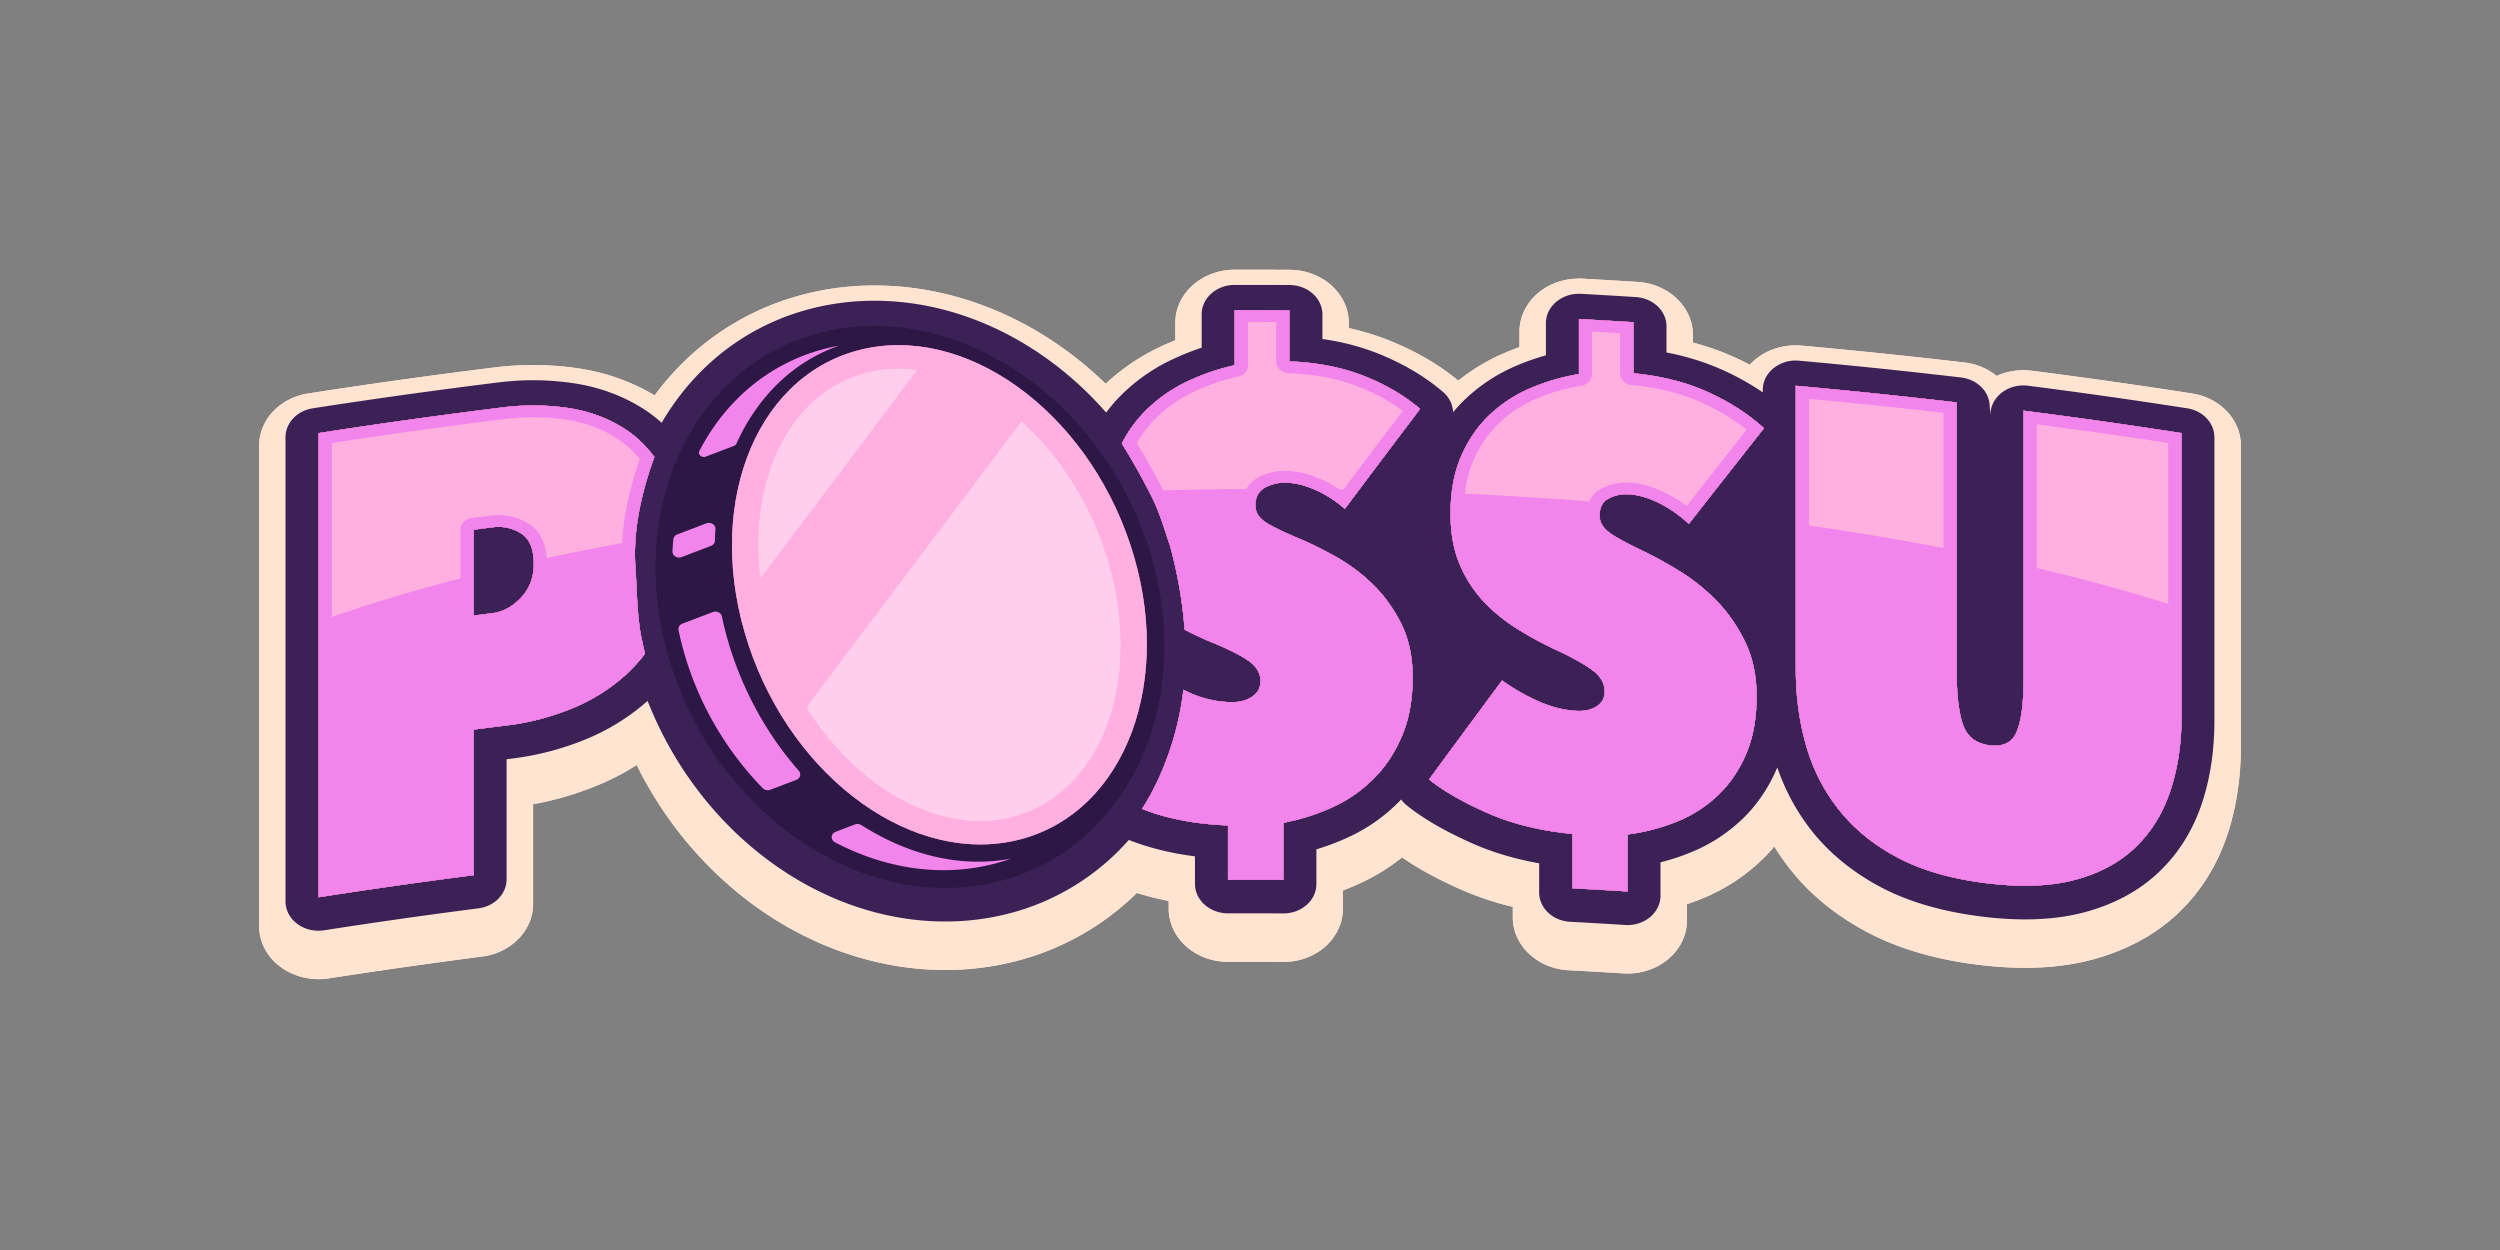 <svg xmlns="http://www.w3.org/2000/svg" width="200" height="100"><rect width="100%" height="100%" fill="#808080" stroke="none"/><defs><clipPath id="a"><path d="M20.73 21.574h158.54v56.758H20.73Zm0 0"/></clipPath><clipPath id="b"><path d="M20.73 21.574h158.54v56.758H20.73Zm0 0"/></clipPath></defs><g clip-path="url(#a)"><path style="stroke:none;fill-rule:nonzero;fill:#ffe4d2;fill-opacity:1" d="M175.336 31.473a490.613 490.613 0 0 0-12.781-1.813 5.62 5.62 0 0 0-.68-.043c-.75 0-1.48.156-2.14.457A4.98 4.98 0 0 0 157.151 29a499.115 499.115 0 0 0-13.011-1.348 4.945 4.945 0 0 0-.48-.023c-1.184 0-2.313.387-3.188 1.09a4.96 4.96 0 0 0-.489.457c-.379-.196-.77-.383-1.164-.567a21.182 21.182 0 0 0-3.39-1.203v-.633c0-2.21-1.938-4.062-4.414-4.218-1.473-.094-2.942-.18-4.414-.262-.098-.004-.196-.004-.293-.004-1.211 0-2.371.406-3.254 1.148-.95.797-1.496 1.922-1.496 3.086v1.247c-.36.128-.723.27-1.075.418a15.765 15.765 0 0 0-3.82 2.265c-1.566-1.3-3.441-2.383-5.578-3.234-1-.399-2.063-.723-3.184-.969v-.43c0-2.316-2.113-4.218-4.715-4.234-1.07-.004-2.136-.008-3.207-.008h-1.21c-2.614.004-4.743 1.906-4.743 4.235v1.41c-.433.175-.87.363-1.293.566a16.76 16.76 0 0 0-4.28 2.914c-5.177-5.023-11.798-7.863-18.497-7.863-1.965 0-3.906.25-5.781.746-4.766 1.254-8.883 4.078-11.805 8.047-1.91-1.145-4.047-1.887-6.367-2.2a24.71 24.71 0 0 0-6.363-.047 496.07 496.07 0 0 0-14.973 2.09c-2.281.356-3.934 2.11-3.934 4.172v38.454c0 1.253.618 2.437 1.696 3.238.851.64 1.941.992 3.058.992.27 0 .547-.02.817-.062a490.707 490.707 0 0 1 12.273-1.747c2.32-.296 4.07-2.097 4.07-4.187V64.34a25.667 25.667 0 0 0 4.942-1.426 19.693 19.693 0 0 0 3.344-1.715c4.91 9.91 14.539 16.399 24.707 16.399 1.96 0 3.906-.25 5.777-.746a21.243 21.243 0 0 0 9.531-5.418c.817.254 1.664.468 2.547.64v.637c0 1.117.512 2.21 1.399 3 .898.797 2.085 1.234 3.37 1.234H100c.887 0 1.77 0 2.676.008 1.265 0 2.457-.437 3.351-1.23.891-.79 1.403-1.883 1.403-3.004v-1.48c.488-.188.965-.387 1.437-.606a16.11 16.11 0 0 0 3.297-2.04c1.324.915 2.898 1.77 4.781 2.598a24.724 24.724 0 0 0 4.078 1.36v.844c0 2.238 1.965 4.093 4.473 4.226 1.461.074 2.918.16 4.371.25.113.008.227.012.332.012 1.207 0 2.36-.406 3.242-1.14.961-.798 1.516-1.923 1.516-3.095v-1.312c.41-.14.816-.29 1.211-.45a15.093 15.093 0 0 0 4.77-3.09c.355-.339.69-.698 1.007-1.077.426.703.907 1.367 1.422 2.008 1.617 1.988 3.7 3.652 6.196 4.941 2.433 1.258 5.375 2.11 8.73 2.516 1.297.16 2.55.242 3.723.242 1.918 0 3.71-.219 5.32-.645 2.77-.738 5.11-2.004 6.95-3.761 1.76-1.684 3.07-3.762 3.882-6.176.734-2.18 1.105-4.606 1.105-7.211V35.645c0-2.06-1.652-3.817-3.933-4.172Zm0 0"/></g><path style="stroke:none;fill-rule:nonzero;fill:#ffe4d2;fill-opacity:1" d="M80.07 70.465c10.496-2.766 15.75-14.817 11.735-26.918-4.02-12.098-15.782-19.668-26.278-16.906-10.5 2.765-15.75 14.816-11.734 26.918C57.809 65.66 69.574 73.23 80.07 70.465Zm0 0"/><g clip-path="url(#b)"><path style="stroke:none;fill-rule:nonzero;fill:#ffe4d2;fill-opacity:1" d="M175.336 31.473a490.613 490.613 0 0 0-12.781-1.813 5.62 5.62 0 0 0-.68-.043c-.75 0-1.48.156-2.14.457A4.98 4.98 0 0 0 157.151 29a499.115 499.115 0 0 0-13.011-1.348 4.945 4.945 0 0 0-.48-.023c-1.184 0-2.313.387-3.188 1.09a4.96 4.96 0 0 0-.489.457c-.379-.196-.77-.383-1.164-.567a21.182 21.182 0 0 0-3.39-1.203v-.633c0-2.21-1.938-4.062-4.414-4.218-1.473-.094-2.942-.18-4.414-.262-.098-.004-.196-.004-.293-.004-1.211 0-2.371.406-3.254 1.148-.95.797-1.496 1.922-1.496 3.086v1.247c-.36.128-.723.27-1.075.418a15.765 15.765 0 0 0-3.82 2.265c-1.566-1.3-3.441-2.383-5.578-3.234-1-.399-2.063-.723-3.184-.969v-.43c0-2.316-2.113-4.218-4.715-4.234-1.07-.004-2.136-.008-3.207-.008h-1.21c-2.614.004-4.743 1.906-4.743 4.235v1.41c-.433.175-.87.363-1.293.566a16.76 16.76 0 0 0-4.28 2.914c-5.177-5.023-11.798-7.863-18.497-7.863-1.965 0-3.906.25-5.781.746-4.766 1.254-8.883 4.078-11.805 8.047-1.91-1.145-4.047-1.887-6.367-2.2a24.71 24.71 0 0 0-6.363-.047 496.07 496.07 0 0 0-14.973 2.09c-2.281.356-3.934 2.11-3.934 4.172v38.454c0 1.253.618 2.437 1.696 3.238.851.64 1.941.992 3.058.992.27 0 .547-.02.817-.062a490.707 490.707 0 0 1 12.273-1.747c2.32-.296 4.07-2.097 4.07-4.187V64.34a25.667 25.667 0 0 0 4.942-1.426 19.693 19.693 0 0 0 3.344-1.715c4.91 9.91 14.539 16.399 24.707 16.399 1.96 0 3.906-.25 5.777-.746a21.243 21.243 0 0 0 9.531-5.418c.817.254 1.664.468 2.547.64v.637c0 1.117.512 2.21 1.399 3 .898.797 2.085 1.234 3.37 1.234H100c.887 0 1.77 0 2.676.008 1.265 0 2.457-.437 3.351-1.23.891-.79 1.403-1.883 1.403-3.004v-1.48c.488-.188.965-.387 1.437-.606a16.11 16.11 0 0 0 3.297-2.04c1.324.915 2.898 1.77 4.781 2.598a24.724 24.724 0 0 0 4.078 1.36v.844c0 2.238 1.965 4.093 4.473 4.226 1.461.074 2.918.16 4.371.25.113.008.227.012.332.012 1.207 0 2.36-.406 3.242-1.14.961-.798 1.516-1.923 1.516-3.095v-1.312c.41-.14.816-.29 1.211-.45a15.093 15.093 0 0 0 4.77-3.09c.355-.339.69-.698 1.007-1.077.426.703.907 1.367 1.422 2.008 1.617 1.988 3.7 3.652 6.196 4.941 2.433 1.258 5.375 2.11 8.73 2.516 1.297.16 2.55.242 3.723.242 1.918 0 3.71-.219 5.32-.645 2.77-.738 5.11-2.004 6.95-3.761 1.76-1.684 3.07-3.762 3.882-6.176.734-2.18 1.105-4.606 1.105-7.211V35.645c0-2.06-1.652-3.817-3.933-4.172Zm0 0"/></g><path style="stroke:none;fill-rule:nonzero;fill:#c36dac;fill-opacity:1" d="M81.645 67.14c8.433-2.222 12.359-12.777 8.777-23.578-3.586-10.8-13.328-17.757-21.762-15.535-8.43 2.22-12.36 12.774-8.773 23.575 3.582 10.8 13.324 17.757 21.758 15.539Zm0 0"/><path style="stroke:none;fill-rule:nonzero;fill:#c36dac;fill-opacity:1" d="M119.05 65.063c-1.968-.864-3.546-1.762-4.726-2.708 1.95-2.648 3.899-5.292 5.844-7.917.867.628 1.82 1.175 2.863 1.648 1.043.469 2.074.73 3.102.785.629.035 1.156-.086 1.594-.36.433-.269.648-.667.648-1.195 0-.629-.305-1.18-.914-1.652-.61-.469-1.582-1.02-2.922-1.648a29.345 29.345 0 0 1-3.184-1.723 13.297 13.297 0 0 1-2.718-2.234 10.013 10.013 0 0 1-1.887-2.977c-.473-1.137-.707-2.473-.707-4.012 0-1.746.285-3.273.855-4.586.57-1.308 1.34-2.414 2.301-3.32a11.076 11.076 0 0 1 3.309-2.14 16.888 16.888 0 0 1 3.808-1.098v-4.403c1.454.079 2.907.165 4.364.254v4.09c2.246.211 4.238.719 5.984 1.516 1.75.797 3.23 1.758 4.45 2.875-2 2.539-4.005 5.09-6.009 7.656a9.746 9.746 0 0 0-2.3-1.629c-.864-.441-1.692-.691-2.477-.738a3.066 3.066 0 0 0-1.621.324c-.492.25-.738.711-.738 1.371 0 .528.258.977.77 1.356.507.382 1.491.91 2.948 1.601.825.403 1.747.918 2.774 1.551 1.02.633 1.984 1.41 2.887 2.336.902.926 1.656 2.02 2.27 3.277.605 1.254.91 2.703.91 4.348 0 1.746-.274 3.27-.821 4.57-.555 1.301-1.297 2.407-2.242 3.313a10.404 10.404 0 0 1-3.27 2.117 15.943 15.943 0 0 1-3.98 1.043v4.562a559.9 559.9 0 0 0-4.426-.254v-4.351c-2.52-.238-4.762-.781-6.73-1.645Zm39.891 5.597c-2.738-.336-5.066-.988-6.988-1.98-1.918-.993-3.5-2.243-4.73-3.766a14.529 14.529 0 0 1-2.707-5.184c-.57-1.94-.852-4.011-.852-6.214V30.863c4.293.387 8.586.832 12.875 1.332v21.66c0 1.782.168 3.157.5 4.122.332.964 1.047 1.511 2.14 1.648 1.098.133 1.821-.234 2.169-1.117.355-.88.53-2.215.53-3.996V32.855c4.224.54 8.435 1.141 12.645 1.793v22.657c0 2.203-.3 4.199-.906 5.992-.601 1.797-1.535 3.297-2.804 4.508-1.266 1.21-2.875 2.07-4.829 2.586-1.953.52-4.3.601-7.035.265ZM51.285 50.88c-.332-1.813-.328-3.695-.453-5.547-.172-2.57.324-5.148 1.145-7.7.113-.359.242-.714.375-1.066-.707-.957-1.54-1.746-2.508-2.343-1.352-.836-2.871-1.375-4.555-1.606a19.223 19.223 0 0 0-4.988-.035c-4.95.613-9.883 1.3-14.813 2.066v37.13a471.73 471.73 0 0 1 12.41-1.766V58.367a590.03 590.03 0 0 1 2.758-.347c1.68-.208 3.344-.641 4.989-1.297a14.636 14.636 0 0 0 4.406-2.73 12.802 12.802 0 0 0 1.55-1.696c-.109-.473-.222-.945-.312-1.426Zm-9.61-3.059c-.683.72-1.437 1.125-2.257 1.23-.508.063-1.016.13-1.523.196v-6.871c.507-.066 1.015-.129 1.523-.195.82-.102 1.578.058 2.258.488.687.426 1.027 1.242 1.027 2.437 0 1.094-.34 1.997-1.027 2.711Zm68.153-1.07a14.115 14.115 0 0 0-2.894-2.176c-1.028-.574-1.95-1.039-2.778-1.39-1.457-.61-2.445-1.082-2.953-1.434-.512-.352-.77-.79-.77-1.313 0-.664.247-1.136.739-1.414a3.202 3.202 0 0 1 1.625-.41c.785.004 1.613.203 2.48.598.868.394 1.637.89 2.305 1.5 2.008-2.68 4.016-5.344 6.023-8-1.222-1.047-2.707-1.926-4.46-2.621-1.754-.695-3.75-1.094-5.997-1.18v-4.086c-1.457-.012-2.914-.015-4.375-.012v4.407c-1.3.281-2.57.718-3.812 1.308a11.868 11.868 0 0 0-3.309 2.328 10.312 10.312 0 0 0-1.906 2.625 53.439 53.439 0 0 1 2.356 4.188c.746 1.465 1.152 3.035 1.5 3.98.625 2.317 1.011 4.543 1.164 6.72.726.374 1.464.73 2.234 1.038 1.336.551 2.313 1.047 2.922 1.485.613.441.918.972.918 1.601 0 .524-.215.938-.649 1.23-.433.301-.964.446-1.593.45-1.024 0-2.063-.2-3.106-.61-.285-.113-.547-.25-.82-.374a23.712 23.712 0 0 1-1.91 6.93 19.504 19.504 0 0 1-1.395 2.593c.051.016.086.035.137.055 1.969.754 4.215 1.171 6.734 1.265v4.352c1.48-.008 2.957-.004 4.434.004V65.82a16.872 16.872 0 0 0 3.988-1.27 11.097 11.097 0 0 0 3.278-2.304c.949-.957 1.69-2.101 2.246-3.434.554-1.332.828-2.87.828-4.62 0-1.641-.305-3.075-.914-4.297-.614-1.22-1.368-2.27-2.274-3.145Zm0 0"/><path style="stroke:none;fill-rule:nonzero;fill:#3b2156;fill-opacity:1" d="M159.176 32.531c0-1.18-.98-2.176-2.293-2.332a480.302 480.302 0 0 0-12.957-1.344 2.83 2.83 0 0 0-2.031.594c-.56.446-.872 1.078-.872 1.746v.192a21.442 21.442 0 0 0-3.16-1.766 20.115 20.115 0 0 0-4.543-1.422v-2.09c0-1.234-1.074-2.257-2.453-2.343-1.465-.094-2.93-.18-4.39-.262h-.16a2.82 2.82 0 0 0-1.813.64c-.531.442-.832 1.063-.832 1.711v2.57c-.774.22-1.54.485-2.29.802a13.775 13.775 0 0 0-4.1 2.648c-.368.344-.712.715-1.036 1.105-.02-.601-.293-1.187-.808-1.628-1.442-1.235-3.196-2.27-5.215-3.079a19.484 19.484 0 0 0-4.43-1.152v-1.965c0-1.293-1.172-2.343-2.625-2.355-1.063-.004-2.125-.008-3.188-.008h-1.21c-1.457.004-2.637 1.055-2.637 2.352v2.671c-.817.27-1.621.594-2.414.97a14.6 14.6 0 0 0-4.035 2.835c-.426.422-.82.887-1.192 1.383-4.851-5.54-11.57-8.945-18.543-8.945-1.758 0-3.504.222-5.18.664-5.183 1.363-9.257 4.683-11.835 9.101a11.19 11.19 0 0 0-1.594-1.199c-1.684-1.043-3.59-1.715-5.66-1.996-1.02-.14-2.047-.211-3.055-.211-.898 0-1.805.059-2.695.168a493.392 493.392 0 0 0-14.907 2.078c-1.261.195-2.183 1.176-2.183 2.316v37.13c0 .69.34 1.35.941 1.796.48.36 1.078.551 1.7.551.152 0 .3-.012.453-.035 4.09-.637 8.234-1.227 12.332-1.754 1.3-.164 2.261-1.156 2.261-2.324v-9.602c.16-.02.317-.039.477-.062a22.788 22.788 0 0 0 5.71-1.477 17.407 17.407 0 0 0 5.095-3.133C55.918 66.535 65.504 73.72 75.625 73.72a20.34 20.34 0 0 0 5.18-.664 19.09 19.09 0 0 0 9.5-5.864c.058.028.117.051.16.067 1.555.594 3.277 1.012 5.133 1.25v2.207c0 .62.28 1.222.777 1.664a2.832 2.832 0 0 0 1.863.687h1.758c.887 0 1.774 0 2.66.008h.012c.7 0 1.367-.246 1.863-.683.5-.442.781-1.043.781-1.672v-2.774c.891-.27 1.75-.593 2.57-.976a13.706 13.706 0 0 0 4.212-3.012c.125.176.277.34.46.484 1.364 1.09 3.106 2.09 5.321 3.067 1.586.695 3.352 1.219 5.258 1.555v2.335c0 1.243 1.09 2.274 2.484 2.344 1.469.078 2.934.164 4.403.254.062.004.12.008.18.008.667 0 1.312-.227 1.8-.633.535-.445.84-1.066.84-1.719v-2.668c.844-.214 1.66-.48 2.441-.804a12.942 12.942 0 0 0 4.102-2.653c1.172-1.125 2.105-2.496 2.777-4.078l.024-.058a16.972 16.972 0 0 0 2.89 5.242c1.442 1.773 3.309 3.258 5.543 4.418 2.196 1.133 4.875 1.898 7.957 2.277 1.203.149 2.36.223 3.434.223 1.715 0 3.3-.188 4.719-.563 2.402-.64 4.425-1.73 6.003-3.242 1.54-1.469 2.688-3.297 3.407-5.433.675-2.004 1.015-4.25 1.015-6.672V34.98c0-1.141-.922-2.122-2.183-2.317a486.13 486.13 0 0 0-12.723-1.805 3.068 3.068 0 0 0-.375-.023 2.86 2.86 0 0 0-1.73.574c-.575.45-.91 1.094-.91 1.777"/><path style="stroke:none;fill-rule:nonzero;fill:#c36dac;fill-opacity:1" d="M58.707 35.68a.392.392 0 0 0 .207-.188c1.672-3.703 4.488-6.539 8.2-7.836-.395.074-.786.153-1.177.258-4.472 1.176-7.914 4.172-9.984 8.156-.148.285.18.586.504.461l2.25-.855ZM57.191 43.25c.008-.309.024-.617.043-.926.024-.347-.375-.59-.734-.453l-2.309.879a.48.48 0 0 0-.32.39c-.035.32-.055.637-.074.965-.02.348.375.598.734.461l2.344-.894a.477.477 0 0 0 .32-.422ZM61.633 63.176l2.066-.785c.32-.121.422-.48.207-.727-2.293-2.61-4.168-5.812-5.37-9.434a26.277 26.277 0 0 1-.786-2.917c-.063-.297-.414-.47-.727-.348l-2.43.926c-.226.086-.355.3-.312.515.196.918.438 1.844.742 2.766a25.724 25.724 0 0 0 6 9.887.57.57 0 0 0 .61.117ZM68.398 65.953l-1.543.59c-.398.152-.433.644-.062.84 4.031 2.11 8.527 2.828 12.8 1.703.438-.113.864-.25 1.278-.398-4 .769-8.21-.286-11.957-2.68a.584.584 0 0 0-.516-.055Zm0 0"/><path style="stroke:none;fill-rule:nonzero;fill:#c36dac;fill-opacity:1" d="M81.645 67.14c8.433-2.222 12.359-12.777 8.777-23.578-3.586-10.8-13.328-17.757-21.762-15.535-8.43 2.22-12.36 12.774-8.773 23.575 3.582 10.8 13.324 17.757 21.758 15.539Zm0 0"/><path style="stroke:none;fill-rule:nonzero;fill:#c36dac;fill-opacity:1" d="M81.645 67.14c8.433-2.222 12.359-12.777 8.777-23.578-3.586-10.8-13.328-17.757-21.762-15.535-8.43 2.22-12.36 12.774-8.773 23.575 3.582 10.8 13.324 17.757 21.758 15.539Zm0 0"/><path style="stroke:none;fill-rule:nonzero;fill:#fff;fill-opacity:1" d="M73.367 29.598a11.73 11.73 0 0 0-1.48-.098c-.895 0-1.778.113-2.625.336-6.09 1.602-9.39 8.5-8.434 16.43l12.54-16.664ZM81.723 33.719 64.512 56.586c3.449 5.484 8.734 9.09 13.91 9.09.894 0 1.777-.114 2.621-.336 7.305-1.922 10.602-11.45 7.352-21.238-1.387-4.184-3.786-7.797-6.672-10.383Zm0 0"/><path style="stroke:none;fill-rule:nonzero;fill:#c36dac;fill-opacity:1" d="M119.05 65.063c-1.968-.864-3.546-1.762-4.726-2.708 1.95-2.648 3.899-5.292 5.844-7.917.867.628 1.82 1.175 2.863 1.648 1.043.469 2.074.73 3.102.785.629.035 1.156-.086 1.594-.36.433-.269.648-.667.648-1.195 0-.629-.305-1.18-.914-1.652-.61-.469-1.582-1.02-2.922-1.648a29.345 29.345 0 0 1-3.184-1.723 13.297 13.297 0 0 1-2.718-2.234 10.013 10.013 0 0 1-1.887-2.977c-.473-1.137-.707-2.473-.707-4.012 0-1.746.285-3.273.855-4.586.57-1.308 1.34-2.414 2.301-3.32a11.076 11.076 0 0 1 3.309-2.14 16.888 16.888 0 0 1 3.808-1.098v-4.403c1.454.079 2.907.165 4.364.254v4.09c2.246.211 4.238.719 5.984 1.516 1.75.797 3.23 1.758 4.45 2.875-2 2.539-4.005 5.09-6.009 7.656a9.746 9.746 0 0 0-2.3-1.629c-.864-.441-1.692-.691-2.477-.738a3.066 3.066 0 0 0-1.621.324c-.492.25-.738.711-.738 1.371 0 .528.258.977.77 1.356.507.382 1.491.91 2.948 1.601.825.403 1.747.918 2.774 1.551 1.02.633 1.984 1.41 2.887 2.336.902.926 1.656 2.02 2.27 3.277.605 1.254.91 2.703.91 4.348 0 1.746-.274 3.27-.821 4.57-.555 1.301-1.297 2.407-2.242 3.313a10.404 10.404 0 0 1-3.27 2.117 15.943 15.943 0 0 1-3.98 1.043v4.562a559.9 559.9 0 0 0-4.426-.254v-4.351c-2.52-.238-4.762-.781-6.73-1.645Zm39.891 5.597c-2.738-.336-5.066-.988-6.988-1.98-1.918-.993-3.5-2.243-4.73-3.766a14.529 14.529 0 0 1-2.707-5.184c-.57-1.94-.852-4.011-.852-6.214V30.863c4.293.387 8.586.832 12.875 1.332v21.66c0 1.782.168 3.157.5 4.122.332.964 1.047 1.511 2.14 1.648 1.098.133 1.821-.234 2.169-1.117.355-.88.53-2.215.53-3.996V32.855c4.224.54 8.435 1.141 12.645 1.793v22.657c0 2.203-.3 4.199-.906 5.992-.601 1.797-1.535 3.297-2.804 4.508-1.266 1.21-2.875 2.07-4.829 2.586-1.953.52-4.3.601-7.035.265ZM51.285 50.88c-.332-1.813-.328-3.695-.453-5.547-.172-2.57.324-5.148 1.145-7.7.113-.359.242-.714.375-1.066-.707-.957-1.54-1.746-2.508-2.343-1.352-.836-2.871-1.375-4.555-1.606a19.223 19.223 0 0 0-4.988-.035c-4.95.613-9.883 1.3-14.813 2.066v37.13a471.73 471.73 0 0 1 12.41-1.766V58.367a590.03 590.03 0 0 1 2.758-.347c1.68-.208 3.344-.641 4.989-1.297a14.636 14.636 0 0 0 4.406-2.73 12.802 12.802 0 0 0 1.55-1.696c-.109-.473-.222-.945-.312-1.426Zm-9.61-3.059c-.683.72-1.437 1.125-2.257 1.23-.508.063-1.016.13-1.523.196v-6.871c.507-.066 1.015-.129 1.523-.195.82-.102 1.578.058 2.258.488.687.426 1.027 1.242 1.027 2.437 0 1.094-.34 1.997-1.027 2.711Zm68.153-1.07a14.115 14.115 0 0 0-2.894-2.176c-1.028-.574-1.95-1.039-2.778-1.39-1.457-.61-2.445-1.082-2.953-1.434-.512-.352-.77-.79-.77-1.313 0-.664.247-1.136.739-1.414a3.202 3.202 0 0 1 1.625-.41c.785.004 1.613.203 2.48.598.868.394 1.637.89 2.305 1.5 2.008-2.68 4.016-5.344 6.023-8-1.222-1.047-2.707-1.926-4.46-2.621-1.754-.695-3.75-1.094-5.997-1.18v-4.086c-1.457-.012-2.914-.015-4.375-.012v4.407c-1.3.281-2.57.718-3.812 1.308a11.868 11.868 0 0 0-3.309 2.328 10.312 10.312 0 0 0-1.906 2.625 53.439 53.439 0 0 1 2.356 4.188c.746 1.465 1.152 3.035 1.5 3.98.625 2.317 1.011 4.543 1.164 6.72.726.374 1.464.73 2.234 1.038 1.336.551 2.313 1.047 2.922 1.485.613.441.918.972.918 1.601 0 .524-.215.938-.649 1.23-.433.301-.964.446-1.593.45-1.024 0-2.063-.2-3.106-.61-.285-.113-.547-.25-.82-.374a23.712 23.712 0 0 1-1.91 6.93 19.504 19.504 0 0 1-1.395 2.593c.051.016.086.035.137.055 1.969.754 4.215 1.171 6.734 1.265v4.352c1.48-.008 2.957-.004 4.434.004V65.82a16.872 16.872 0 0 0 3.988-1.27 11.097 11.097 0 0 0 3.278-2.304c.949-.957 1.69-2.101 2.246-3.434.554-1.332.828-2.87.828-4.62 0-1.641-.305-3.075-.914-4.297-.614-1.22-1.368-2.27-2.274-3.145Zm0 0"/><path style="stroke:none;fill-rule:nonzero;fill:#c36dac;fill-opacity:1" d="M119.05 65.063c-1.968-.864-3.546-1.762-4.726-2.708 1.95-2.648 3.899-5.292 5.844-7.917.867.628 1.82 1.175 2.863 1.648 1.043.469 2.074.73 3.102.785.629.035 1.156-.086 1.594-.36.433-.269.648-.667.648-1.195 0-.629-.305-1.18-.914-1.652-.61-.469-1.582-1.02-2.922-1.648a29.345 29.345 0 0 1-3.184-1.723 13.297 13.297 0 0 1-2.718-2.234 10.013 10.013 0 0 1-1.887-2.977c-.473-1.137-.707-2.473-.707-4.012 0-1.746.285-3.273.855-4.586.57-1.308 1.34-2.414 2.301-3.32a11.076 11.076 0 0 1 3.309-2.14 16.888 16.888 0 0 1 3.808-1.098v-4.403c1.454.079 2.907.165 4.364.254v4.09c2.246.211 4.238.719 5.984 1.516 1.75.797 3.23 1.758 4.45 2.875-2 2.539-4.005 5.09-6.009 7.656a9.746 9.746 0 0 0-2.3-1.629c-.864-.441-1.692-.691-2.477-.738a3.066 3.066 0 0 0-1.621.324c-.492.25-.738.711-.738 1.371 0 .528.258.977.77 1.356.507.382 1.491.91 2.948 1.601.825.403 1.747.918 2.774 1.551 1.02.633 1.984 1.41 2.887 2.336.902.926 1.656 2.02 2.27 3.277.605 1.254.91 2.703.91 4.348 0 1.746-.274 3.27-.821 4.57-.555 1.301-1.297 2.407-2.242 3.313a10.404 10.404 0 0 1-3.27 2.117 15.943 15.943 0 0 1-3.98 1.043v4.562a559.9 559.9 0 0 0-4.426-.254v-4.351c-2.52-.238-4.762-.781-6.73-1.645Zm39.891 5.597c-2.738-.336-5.066-.988-6.988-1.98-1.918-.993-3.5-2.243-4.73-3.766a14.529 14.529 0 0 1-2.707-5.184c-.57-1.94-.852-4.011-.852-6.214V30.863c4.293.387 8.586.832 12.875 1.332v21.66c0 1.782.168 3.157.5 4.122.332.964 1.047 1.511 2.14 1.648 1.098.133 1.821-.234 2.169-1.117.355-.88.53-2.215.53-3.996V32.855c4.224.54 8.435 1.141 12.645 1.793v22.657c0 2.203-.3 4.199-.906 5.992-.601 1.797-1.535 3.297-2.804 4.508-1.266 1.21-2.875 2.07-4.829 2.586-1.953.52-4.3.601-7.035.265ZM51.285 50.88c-.332-1.813-.328-3.695-.453-5.547-.172-2.57.324-5.148 1.145-7.7.113-.359.242-.714.375-1.066-.707-.957-1.54-1.746-2.508-2.343-1.352-.836-2.871-1.375-4.555-1.606a19.223 19.223 0 0 0-4.988-.035c-4.95.613-9.883 1.3-14.813 2.066v37.13a471.73 471.73 0 0 1 12.41-1.766V58.367a590.03 590.03 0 0 1 2.758-.347c1.68-.208 3.344-.641 4.989-1.297a14.636 14.636 0 0 0 4.406-2.73 12.802 12.802 0 0 0 1.55-1.696c-.109-.473-.222-.945-.312-1.426Zm-9.61-3.059c-.683.72-1.437 1.125-2.257 1.23-.508.063-1.016.13-1.523.196v-6.871c.507-.066 1.015-.129 1.523-.195.82-.102 1.578.058 2.258.488.687.426 1.027 1.242 1.027 2.437 0 1.094-.34 1.997-1.027 2.711Zm68.153-1.07a14.115 14.115 0 0 0-2.894-2.176c-1.028-.574-1.95-1.039-2.778-1.39-1.457-.61-2.445-1.082-2.953-1.434-.512-.352-.77-.79-.77-1.313 0-.664.247-1.136.739-1.414a3.202 3.202 0 0 1 1.625-.41c.785.004 1.613.203 2.48.598.868.394 1.637.89 2.305 1.5 2.008-2.68 4.016-5.344 6.023-8-1.222-1.047-2.707-1.926-4.46-2.621-1.754-.695-3.75-1.094-5.997-1.18v-4.086c-1.457-.012-2.914-.015-4.375-.012v4.407c-1.3.281-2.57.718-3.812 1.308a11.868 11.868 0 0 0-3.309 2.328 10.312 10.312 0 0 0-1.906 2.625 53.439 53.439 0 0 1 2.356 4.188c.746 1.465 1.152 3.035 1.5 3.98.625 2.317 1.011 4.543 1.164 6.72.726.374 1.464.73 2.234 1.038 1.336.551 2.313 1.047 2.922 1.485.613.441.918.972.918 1.601 0 .524-.215.938-.649 1.23-.433.301-.964.446-1.593.45-1.024 0-2.063-.2-3.106-.61-.285-.113-.547-.25-.82-.374a23.712 23.712 0 0 1-1.91 6.93 19.504 19.504 0 0 1-1.395 2.593c.051.016.086.035.137.055 1.969.754 4.215 1.171 6.734 1.265v4.352c1.48-.008 2.957-.004 4.434.004V65.82a16.872 16.872 0 0 0 3.988-1.27 11.097 11.097 0 0 0 3.278-2.304c.949-.957 1.69-2.101 2.246-3.434.554-1.332.828-2.87.828-4.62 0-1.641-.305-3.075-.914-4.297-.614-1.22-1.368-2.27-2.274-3.145Zm0 0"/><path style="stroke:none;fill-rule:nonzero;fill:#c36dac;fill-opacity:1" d="M119.05 65.063c-1.968-.864-3.546-1.762-4.726-2.708 1.95-2.648 3.899-5.292 5.844-7.917.867.628 1.82 1.175 2.863 1.648 1.043.469 2.074.73 3.102.785.629.035 1.156-.086 1.594-.36.433-.269.648-.667.648-1.195 0-.629-.305-1.18-.914-1.652-.61-.469-1.582-1.02-2.922-1.648a29.345 29.345 0 0 1-3.184-1.723 13.297 13.297 0 0 1-2.718-2.234 10.013 10.013 0 0 1-1.887-2.977c-.473-1.137-.707-2.473-.707-4.012 0-1.746.285-3.273.855-4.586.57-1.308 1.34-2.414 2.301-3.32a11.076 11.076 0 0 1 3.309-2.14 16.888 16.888 0 0 1 3.808-1.098v-4.403c1.454.079 2.907.165 4.364.254v4.09c2.246.211 4.238.719 5.984 1.516 1.75.797 3.23 1.758 4.45 2.875-2 2.539-4.005 5.09-6.009 7.656a9.746 9.746 0 0 0-2.3-1.629c-.864-.441-1.692-.691-2.477-.738a3.066 3.066 0 0 0-1.621.324c-.492.25-.738.711-.738 1.371 0 .528.258.977.77 1.356.507.382 1.491.91 2.948 1.601.825.403 1.747.918 2.774 1.551 1.02.633 1.984 1.41 2.887 2.336.902.926 1.656 2.02 2.27 3.277.605 1.254.91 2.703.91 4.348 0 1.746-.274 3.27-.821 4.57-.555 1.301-1.297 2.407-2.242 3.313a10.404 10.404 0 0 1-3.27 2.117 15.943 15.943 0 0 1-3.98 1.043v4.562a559.9 559.9 0 0 0-4.426-.254v-4.351c-2.52-.238-4.762-.781-6.73-1.645Zm39.891 5.597c-2.738-.336-5.066-.988-6.988-1.98-1.918-.993-3.5-2.243-4.73-3.766a14.529 14.529 0 0 1-2.707-5.184c-.57-1.94-.852-4.011-.852-6.214V30.863c4.293.387 8.586.832 12.875 1.332v21.66c0 1.782.168 3.157.5 4.122.332.964 1.047 1.511 2.14 1.648 1.098.133 1.821-.234 2.169-1.117.355-.88.53-2.215.53-3.996V32.855c4.224.54 8.435 1.141 12.645 1.793v22.657c0 2.203-.3 4.199-.906 5.992-.601 1.797-1.535 3.297-2.804 4.508-1.266 1.21-2.875 2.07-4.829 2.586-1.953.52-4.3.601-7.035.265ZM51.285 50.88c-.332-1.813-.328-3.695-.453-5.547-.172-2.57.324-5.148 1.145-7.7.113-.359.242-.714.375-1.066-.707-.957-1.54-1.746-2.508-2.343-1.352-.836-2.871-1.375-4.555-1.606a19.223 19.223 0 0 0-4.988-.035c-4.95.613-9.883 1.3-14.813 2.066v37.13a471.73 471.73 0 0 1 12.41-1.766V58.367a590.03 590.03 0 0 1 2.758-.347c1.68-.208 3.344-.641 4.989-1.297a14.636 14.636 0 0 0 4.406-2.73 12.802 12.802 0 0 0 1.55-1.696c-.109-.473-.222-.945-.312-1.426Zm-9.61-3.059c-.683.72-1.437 1.125-2.257 1.23-.508.063-1.016.13-1.523.196v-6.871c.507-.066 1.015-.129 1.523-.195.82-.102 1.578.058 2.258.488.687.426 1.027 1.242 1.027 2.437 0 1.094-.34 1.997-1.027 2.711Zm68.153-1.07a14.115 14.115 0 0 0-2.894-2.176c-1.028-.574-1.95-1.039-2.778-1.39-1.457-.61-2.445-1.082-2.953-1.434-.512-.352-.77-.79-.77-1.313 0-.664.247-1.136.739-1.414a3.202 3.202 0 0 1 1.625-.41c.785.004 1.613.203 2.48.598.868.394 1.637.89 2.305 1.5 2.008-2.68 4.016-5.344 6.023-8-1.222-1.047-2.707-1.926-4.46-2.621-1.754-.695-3.75-1.094-5.997-1.18v-4.086c-1.457-.012-2.914-.015-4.375-.012v4.407c-1.3.281-2.57.718-3.812 1.308a11.868 11.868 0 0 0-3.309 2.328 10.312 10.312 0 0 0-1.906 2.625 53.439 53.439 0 0 1 2.356 4.188c.746 1.465 1.152 3.035 1.5 3.98.625 2.317 1.011 4.543 1.164 6.72.726.374 1.464.73 2.234 1.038 1.336.551 2.313 1.047 2.922 1.485.613.441.918.972.918 1.601 0 .524-.215.938-.649 1.23-.433.301-.964.446-1.593.45-1.024 0-2.063-.2-3.106-.61-.285-.113-.547-.25-.82-.374a23.712 23.712 0 0 1-1.91 6.93 19.504 19.504 0 0 1-1.395 2.593c.051.016.086.035.137.055 1.969.754 4.215 1.171 6.734 1.265v4.352c1.48-.008 2.957-.004 4.434.004V65.82a16.872 16.872 0 0 0 3.988-1.27 11.097 11.097 0 0 0 3.278-2.304c.949-.957 1.69-2.101 2.246-3.434.554-1.332.828-2.87.828-4.62 0-1.641-.305-3.075-.914-4.297-.614-1.22-1.368-2.27-2.274-3.145Zm0 0"/><path style="stroke:none;fill-rule:nonzero;fill:#c36dac;fill-opacity:1" d="M119.05 65.063c-1.968-.864-3.546-1.762-4.726-2.708 1.95-2.648 3.899-5.292 5.844-7.917.867.628 1.82 1.175 2.863 1.648 1.043.469 2.074.73 3.102.785.629.035 1.156-.086 1.594-.36.433-.269.648-.667.648-1.195 0-.629-.305-1.18-.914-1.652-.61-.469-1.582-1.02-2.922-1.648a29.345 29.345 0 0 1-3.184-1.723 13.297 13.297 0 0 1-2.718-2.234 10.013 10.013 0 0 1-1.887-2.977c-.473-1.137-.707-2.473-.707-4.012 0-1.746.285-3.273.855-4.586.57-1.308 1.34-2.414 2.301-3.32a11.076 11.076 0 0 1 3.309-2.14 16.888 16.888 0 0 1 3.808-1.098v-4.403c1.454.079 2.907.165 4.364.254v4.09c2.246.211 4.238.719 5.984 1.516 1.75.797 3.23 1.758 4.45 2.875-2 2.539-4.005 5.09-6.009 7.656a9.746 9.746 0 0 0-2.3-1.629c-.864-.441-1.692-.691-2.477-.738a3.066 3.066 0 0 0-1.621.324c-.492.25-.738.711-.738 1.371 0 .528.258.977.77 1.356.507.382 1.491.91 2.948 1.601.825.403 1.747.918 2.774 1.551 1.02.633 1.984 1.41 2.887 2.336.902.926 1.656 2.02 2.27 3.277.605 1.254.91 2.703.91 4.348 0 1.746-.274 3.27-.821 4.57-.555 1.301-1.297 2.407-2.242 3.313a10.404 10.404 0 0 1-3.27 2.117 15.943 15.943 0 0 1-3.98 1.043v4.562a559.9 559.9 0 0 0-4.426-.254v-4.351c-2.52-.238-4.762-.781-6.73-1.645Zm39.891 5.597c-2.738-.336-5.066-.988-6.988-1.98-1.918-.993-3.5-2.243-4.73-3.766a14.529 14.529 0 0 1-2.707-5.184c-.57-1.94-.852-4.011-.852-6.214V30.863c4.293.387 8.586.832 12.875 1.332v21.66c0 1.782.168 3.157.5 4.122.332.964 1.047 1.511 2.14 1.648 1.098.133 1.821-.234 2.169-1.117.355-.88.53-2.215.53-3.996V32.855c4.224.54 8.435 1.141 12.645 1.793v22.657c0 2.203-.3 4.199-.906 5.992-.601 1.797-1.535 3.297-2.804 4.508-1.266 1.21-2.875 2.07-4.829 2.586-1.953.52-4.3.601-7.035.265ZM51.285 50.88c-.332-1.813-.328-3.695-.453-5.547-.172-2.57.324-5.148 1.145-7.7.113-.359.242-.714.375-1.066-.707-.957-1.54-1.746-2.508-2.343-1.352-.836-2.871-1.375-4.555-1.606a19.223 19.223 0 0 0-4.988-.035c-4.95.613-9.883 1.3-14.813 2.066v37.13a471.73 471.73 0 0 1 12.41-1.766V58.367a590.03 590.03 0 0 1 2.758-.347c1.68-.208 3.344-.641 4.989-1.297a14.636 14.636 0 0 0 4.406-2.73 12.802 12.802 0 0 0 1.55-1.696c-.109-.473-.222-.945-.312-1.426Zm-9.61-3.059c-.683.72-1.437 1.125-2.257 1.23-.508.063-1.016.13-1.523.196v-6.871c.507-.066 1.015-.129 1.523-.195.82-.102 1.578.058 2.258.488.687.426 1.027 1.242 1.027 2.437 0 1.094-.34 1.997-1.027 2.711Zm68.153-1.07a14.115 14.115 0 0 0-2.894-2.176c-1.028-.574-1.95-1.039-2.778-1.39-1.457-.61-2.445-1.082-2.953-1.434-.512-.352-.77-.79-.77-1.313 0-.664.247-1.136.739-1.414a3.202 3.202 0 0 1 1.625-.41c.785.004 1.613.203 2.48.598.868.394 1.637.89 2.305 1.5 2.008-2.68 4.016-5.344 6.023-8-1.222-1.047-2.707-1.926-4.46-2.621-1.754-.695-3.75-1.094-5.997-1.18v-4.086c-1.457-.012-2.914-.015-4.375-.012v4.407c-1.3.281-2.57.718-3.812 1.308a11.868 11.868 0 0 0-3.309 2.328 10.312 10.312 0 0 0-1.906 2.625 53.439 53.439 0 0 1 2.356 4.188c.746 1.465 1.152 3.035 1.5 3.98.625 2.317 1.011 4.543 1.164 6.72.726.374 1.464.73 2.234 1.038 1.336.551 2.313 1.047 2.922 1.485.613.441.918.972.918 1.601 0 .524-.215.938-.649 1.23-.433.301-.964.446-1.593.45-1.024 0-2.063-.2-3.106-.61-.285-.113-.547-.25-.82-.374a23.712 23.712 0 0 1-1.91 6.93 19.504 19.504 0 0 1-1.395 2.593c.051.016.086.035.137.055 1.969.754 4.215 1.171 6.734 1.265v4.352c1.48-.008 2.957-.004 4.434.004V65.82a16.872 16.872 0 0 0 3.988-1.27 11.097 11.097 0 0 0 3.278-2.304c.949-.957 1.69-2.101 2.246-3.434.554-1.332.828-2.87.828-4.62 0-1.641-.305-3.075-.914-4.297-.614-1.22-1.368-2.27-2.274-3.145Zm0 0"/><path style="stroke:none;fill-rule:nonzero;fill:#2d1745;fill-opacity:1" d="M80.07 70.465c10.496-2.766 15.75-14.817 11.735-26.918-4.02-12.098-15.782-19.668-26.278-16.906-10.5 2.765-15.75 14.816-11.734 26.918C57.809 65.66 69.574 73.23 80.07 70.465Zm0 0"/><path style="stroke:none;fill-rule:nonzero;fill:#c36dac;fill-opacity:1" d="M81.645 67.14c8.433-2.222 12.359-12.777 8.777-23.578-3.586-10.8-13.328-17.757-21.762-15.535-8.43 2.22-12.36 12.774-8.773 23.575 3.582 10.8 13.324 17.757 21.758 15.539Zm0 0"/><path style="stroke:none;fill-rule:nonzero;fill:#c36dac;fill-opacity:1" d="M119.05 65.063c-1.968-.864-3.546-1.762-4.726-2.708 1.95-2.648 3.899-5.292 5.844-7.917.867.628 1.82 1.175 2.863 1.648 1.043.469 2.074.73 3.102.785.629.035 1.156-.086 1.594-.36.433-.269.648-.667.648-1.195 0-.629-.305-1.18-.914-1.652-.61-.469-1.582-1.02-2.922-1.648a29.345 29.345 0 0 1-3.184-1.723 13.297 13.297 0 0 1-2.718-2.234 10.013 10.013 0 0 1-1.887-2.977c-.473-1.137-.707-2.473-.707-4.012 0-1.746.285-3.273.855-4.586.57-1.308 1.34-2.414 2.301-3.32a11.076 11.076 0 0 1 3.309-2.14 16.888 16.888 0 0 1 3.808-1.098v-4.403c1.454.079 2.907.165 4.364.254v4.09c2.246.211 4.238.719 5.984 1.516 1.75.797 3.23 1.758 4.45 2.875-2 2.539-4.005 5.09-6.009 7.656a9.746 9.746 0 0 0-2.3-1.629c-.864-.441-1.692-.691-2.477-.738a3.066 3.066 0 0 0-1.621.324c-.492.25-.738.711-.738 1.371 0 .528.258.977.77 1.356.507.382 1.491.91 2.948 1.601.825.403 1.747.918 2.774 1.551 1.02.633 1.984 1.41 2.887 2.336.902.926 1.656 2.02 2.27 3.277.605 1.254.91 2.703.91 4.348 0 1.746-.274 3.27-.821 4.57-.555 1.301-1.297 2.407-2.242 3.313a10.404 10.404 0 0 1-3.27 2.117 15.943 15.943 0 0 1-3.98 1.043v4.562a559.9 559.9 0 0 0-4.426-.254v-4.351c-2.52-.238-4.762-.781-6.73-1.645Zm39.891 5.597c-2.738-.336-5.066-.988-6.988-1.98-1.918-.993-3.5-2.243-4.73-3.766a14.529 14.529 0 0 1-2.707-5.184c-.57-1.94-.852-4.011-.852-6.214V30.863c4.293.387 8.586.832 12.875 1.332v21.66c0 1.782.168 3.157.5 4.122.332.964 1.047 1.511 2.14 1.648 1.098.133 1.821-.234 2.169-1.117.355-.88.53-2.215.53-3.996V32.855c4.224.54 8.435 1.141 12.645 1.793v22.657c0 2.203-.3 4.199-.906 5.992-.601 1.797-1.535 3.297-2.804 4.508-1.266 1.21-2.875 2.07-4.829 2.586-1.953.52-4.3.601-7.035.265ZM51.285 50.88c-.332-1.813-.328-3.695-.453-5.547-.172-2.57.324-5.148 1.145-7.7.113-.359.242-.714.375-1.066-.707-.957-1.54-1.746-2.508-2.343-1.352-.836-2.871-1.375-4.555-1.606a19.223 19.223 0 0 0-4.988-.035c-4.95.613-9.883 1.3-14.813 2.066v37.13a471.73 471.73 0 0 1 12.41-1.766V58.367a590.03 590.03 0 0 1 2.758-.347c1.68-.208 3.344-.641 4.989-1.297a14.636 14.636 0 0 0 4.406-2.73 12.802 12.802 0 0 0 1.55-1.696c-.109-.473-.222-.945-.312-1.426Zm-9.61-3.059c-.683.72-1.437 1.125-2.257 1.23-.508.063-1.016.13-1.523.196v-6.871c.507-.066 1.015-.129 1.523-.195.82-.102 1.578.058 2.258.488.687.426 1.027 1.242 1.027 2.437 0 1.094-.34 1.997-1.027 2.711Zm68.153-1.07a14.115 14.115 0 0 0-2.894-2.176c-1.028-.574-1.95-1.039-2.778-1.39-1.457-.61-2.445-1.082-2.953-1.434-.512-.352-.77-.79-.77-1.313 0-.664.247-1.136.739-1.414a3.202 3.202 0 0 1 1.625-.41c.785.004 1.613.203 2.48.598.868.394 1.637.89 2.305 1.5 2.008-2.68 4.016-5.344 6.023-8-1.222-1.047-2.707-1.926-4.46-2.621-1.754-.695-3.75-1.094-5.997-1.18v-4.086c-1.457-.012-2.914-.015-4.375-.012v4.407c-1.3.281-2.57.718-3.812 1.308a11.868 11.868 0 0 0-3.309 2.328 10.312 10.312 0 0 0-1.906 2.625 53.439 53.439 0 0 1 2.356 4.188c.746 1.465 1.152 3.035 1.5 3.98.625 2.317 1.011 4.543 1.164 6.72.726.374 1.464.73 2.234 1.038 1.336.551 2.313 1.047 2.922 1.485.613.441.918.972.918 1.601 0 .524-.215.938-.649 1.23-.433.301-.964.446-1.593.45-1.024 0-2.063-.2-3.106-.61-.285-.113-.547-.25-.82-.374a23.712 23.712 0 0 1-1.91 6.93 19.504 19.504 0 0 1-1.395 2.593c.051.016.086.035.137.055 1.969.754 4.215 1.171 6.734 1.265v4.352c1.48-.008 2.957-.004 4.434.004V65.82a16.872 16.872 0 0 0 3.988-1.27 11.097 11.097 0 0 0 3.278-2.304c.949-.957 1.69-2.101 2.246-3.434.554-1.332.828-2.87.828-4.62 0-1.641-.305-3.075-.914-4.297-.614-1.22-1.368-2.27-2.274-3.145Zm0 0"/><path style="stroke:none;fill-rule:nonzero;fill:#f285eb;fill-opacity:1" d="M58.707 35.68a.392.392 0 0 0 .207-.188c1.672-3.703 4.488-6.539 8.2-7.836-.395.074-.786.153-1.177.258-4.472 1.176-7.914 4.172-9.984 8.156-.148.285.18.586.504.461l2.25-.855ZM57.191 43.25c.008-.309.024-.617.043-.926.024-.347-.375-.59-.734-.453l-2.309.879a.48.48 0 0 0-.32.39c-.035.32-.055.637-.074.965-.02.348.375.598.734.461l2.344-.894a.477.477 0 0 0 .32-.422ZM61.633 63.176l2.066-.785c.32-.121.422-.48.207-.727-2.293-2.61-4.168-5.812-5.37-9.434a26.277 26.277 0 0 1-.786-2.917c-.063-.297-.414-.47-.727-.348l-2.43.926c-.226.086-.355.3-.312.515.196.918.438 1.844.742 2.766a25.724 25.724 0 0 0 6 9.887.57.57 0 0 0 .61.117ZM68.398 65.953l-1.543.59c-.398.152-.433.644-.062.84 4.031 2.11 8.527 2.828 12.8 1.703.438-.113.864-.25 1.278-.398-4 .769-8.21-.286-11.957-2.68a.584.584 0 0 0-.516-.055Zm0 0"/><path style="stroke:none;fill-rule:nonzero;fill:#c36dac;fill-opacity:1" d="M81.645 67.14c8.433-2.222 12.359-12.777 8.777-23.578-3.586-10.8-13.328-17.757-21.762-15.535-8.43 2.22-12.36 12.774-8.773 23.575 3.582 10.8 13.324 17.757 21.758 15.539Zm0 0"/><path style="stroke:none;fill-rule:nonzero;fill:#ffb0e1;fill-opacity:1" d="M81.645 67.14c8.433-2.222 12.359-12.777 8.777-23.578-3.586-10.8-13.328-17.757-21.762-15.535-8.43 2.22-12.36 12.774-8.773 23.575 3.582 10.8 13.324 17.757 21.758 15.539Zm0 0"/><path style="stroke:none;fill-rule:nonzero;fill:#ffceec;fill-opacity:1" d="M73.367 29.598a11.73 11.73 0 0 0-1.48-.098c-.895 0-1.778.113-2.625.336-6.09 1.602-9.39 8.5-8.434 16.43l12.54-16.664ZM81.723 33.719 64.512 56.586c3.449 5.484 8.734 9.09 13.91 9.09.894 0 1.777-.114 2.621-.336 7.305-1.922 10.602-11.45 7.352-21.238-1.387-4.184-3.786-7.797-6.672-10.383Zm0 0"/><path style="stroke:none;fill-rule:nonzero;fill:#c36dac;fill-opacity:1" d="M119.05 65.063c-1.968-.864-3.546-1.762-4.726-2.708 1.95-2.648 3.899-5.292 5.844-7.917.867.628 1.82 1.175 2.863 1.648 1.043.469 2.074.73 3.102.785.629.035 1.156-.086 1.594-.36.433-.269.648-.667.648-1.195 0-.629-.305-1.18-.914-1.652-.61-.469-1.582-1.02-2.922-1.648a29.345 29.345 0 0 1-3.184-1.723 13.297 13.297 0 0 1-2.718-2.234 10.013 10.013 0 0 1-1.887-2.977c-.473-1.137-.707-2.473-.707-4.012 0-1.746.285-3.273.855-4.586.57-1.308 1.34-2.414 2.301-3.32a11.076 11.076 0 0 1 3.309-2.14 16.888 16.888 0 0 1 3.808-1.098v-4.403c1.454.079 2.907.165 4.364.254v4.09c2.246.211 4.238.719 5.984 1.516 1.75.797 3.23 1.758 4.45 2.875-2 2.539-4.005 5.09-6.009 7.656a9.746 9.746 0 0 0-2.3-1.629c-.864-.441-1.692-.691-2.477-.738a3.066 3.066 0 0 0-1.621.324c-.492.25-.738.711-.738 1.371 0 .528.258.977.77 1.356.507.382 1.491.91 2.948 1.601.825.403 1.747.918 2.774 1.551 1.02.633 1.984 1.41 2.887 2.336.902.926 1.656 2.02 2.27 3.277.605 1.254.91 2.703.91 4.348 0 1.746-.274 3.27-.821 4.57-.555 1.301-1.297 2.407-2.242 3.313a10.404 10.404 0 0 1-3.27 2.117 15.943 15.943 0 0 1-3.98 1.043v4.562a559.9 559.9 0 0 0-4.426-.254v-4.351c-2.52-.238-4.762-.781-6.73-1.645Zm39.891 5.597c-2.738-.336-5.066-.988-6.988-1.98-1.918-.993-3.5-2.243-4.73-3.766a14.529 14.529 0 0 1-2.707-5.184c-.57-1.94-.852-4.011-.852-6.214V30.863c4.293.387 8.586.832 12.875 1.332v21.66c0 1.782.168 3.157.5 4.122.332.964 1.047 1.511 2.14 1.648 1.098.133 1.821-.234 2.169-1.117.355-.88.53-2.215.53-3.996V32.855c4.224.54 8.435 1.141 12.645 1.793v22.657c0 2.203-.3 4.199-.906 5.992-.601 1.797-1.535 3.297-2.804 4.508-1.266 1.21-2.875 2.07-4.829 2.586-1.953.52-4.3.601-7.035.265ZM51.285 50.88c-.332-1.813-.328-3.695-.453-5.547-.172-2.57.324-5.148 1.145-7.7.113-.359.242-.714.375-1.066-.707-.957-1.54-1.746-2.508-2.343-1.352-.836-2.871-1.375-4.555-1.606a19.223 19.223 0 0 0-4.988-.035c-4.95.613-9.883 1.3-14.813 2.066v37.13a471.73 471.73 0 0 1 12.41-1.766V58.367a590.03 590.03 0 0 1 2.758-.347c1.68-.208 3.344-.641 4.989-1.297a14.636 14.636 0 0 0 4.406-2.73 12.802 12.802 0 0 0 1.55-1.696c-.109-.473-.222-.945-.312-1.426Zm-9.61-3.059c-.683.72-1.437 1.125-2.257 1.23-.508.063-1.016.13-1.523.196v-6.871c.507-.066 1.015-.129 1.523-.195.82-.102 1.578.058 2.258.488.687.426 1.027 1.242 1.027 2.437 0 1.094-.34 1.997-1.027 2.711Zm68.153-1.07a14.115 14.115 0 0 0-2.894-2.176c-1.028-.574-1.95-1.039-2.778-1.39-1.457-.61-2.445-1.082-2.953-1.434-.512-.352-.77-.79-.77-1.313 0-.664.247-1.136.739-1.414a3.202 3.202 0 0 1 1.625-.41c.785.004 1.613.203 2.48.598.868.394 1.637.89 2.305 1.5 2.008-2.68 4.016-5.344 6.023-8-1.222-1.047-2.707-1.926-4.46-2.621-1.754-.695-3.75-1.094-5.997-1.18v-4.086c-1.457-.012-2.914-.015-4.375-.012v4.407c-1.3.281-2.57.718-3.812 1.308a11.868 11.868 0 0 0-3.309 2.328 10.312 10.312 0 0 0-1.906 2.625 53.439 53.439 0 0 1 2.356 4.188c.746 1.465 1.152 3.035 1.5 3.98.625 2.317 1.011 4.543 1.164 6.72.726.374 1.464.73 2.234 1.038 1.336.551 2.313 1.047 2.922 1.485.613.441.918.972.918 1.601 0 .524-.215.938-.649 1.23-.433.301-.964.446-1.593.45-1.024 0-2.063-.2-3.106-.61-.285-.113-.547-.25-.82-.374a23.712 23.712 0 0 1-1.91 6.93 19.504 19.504 0 0 1-1.395 2.593c.051.016.086.035.137.055 1.969.754 4.215 1.171 6.734 1.265v4.352c1.48-.008 2.957-.004 4.434.004V65.82a16.872 16.872 0 0 0 3.988-1.27 11.097 11.097 0 0 0 3.278-2.304c.949-.957 1.69-2.101 2.246-3.434.554-1.332.828-2.87.828-4.62 0-1.641-.305-3.075-.914-4.297-.614-1.22-1.368-2.27-2.274-3.145Zm0 0"/><path style="stroke:none;fill-rule:nonzero;fill:#c36dac;fill-opacity:1" d="M119.05 65.063c-1.968-.864-3.546-1.762-4.726-2.708 1.95-2.648 3.899-5.292 5.844-7.917.867.628 1.82 1.175 2.863 1.648 1.043.469 2.074.73 3.102.785.629.035 1.156-.086 1.594-.36.433-.269.648-.667.648-1.195 0-.629-.305-1.18-.914-1.652-.61-.469-1.582-1.02-2.922-1.648a29.345 29.345 0 0 1-3.184-1.723 13.297 13.297 0 0 1-2.718-2.234 10.013 10.013 0 0 1-1.887-2.977c-.473-1.137-.707-2.473-.707-4.012 0-1.746.285-3.273.855-4.586.57-1.308 1.34-2.414 2.301-3.32a11.076 11.076 0 0 1 3.309-2.14 16.888 16.888 0 0 1 3.808-1.098v-4.403c1.454.079 2.907.165 4.364.254v4.09c2.246.211 4.238.719 5.984 1.516 1.75.797 3.23 1.758 4.45 2.875-2 2.539-4.005 5.09-6.009 7.656a9.746 9.746 0 0 0-2.3-1.629c-.864-.441-1.692-.691-2.477-.738a3.066 3.066 0 0 0-1.621.324c-.492.25-.738.711-.738 1.371 0 .528.258.977.77 1.356.507.382 1.491.91 2.948 1.601.825.403 1.747.918 2.774 1.551 1.02.633 1.984 1.41 2.887 2.336.902.926 1.656 2.02 2.27 3.277.605 1.254.91 2.703.91 4.348 0 1.746-.274 3.27-.821 4.57-.555 1.301-1.297 2.407-2.242 3.313a10.404 10.404 0 0 1-3.27 2.117 15.943 15.943 0 0 1-3.98 1.043v4.562a559.9 559.9 0 0 0-4.426-.254v-4.351c-2.52-.238-4.762-.781-6.73-1.645Zm39.891 5.597c-2.738-.336-5.066-.988-6.988-1.98-1.918-.993-3.5-2.243-4.73-3.766a14.529 14.529 0 0 1-2.707-5.184c-.57-1.94-.852-4.011-.852-6.214V30.863c4.293.387 8.586.832 12.875 1.332v21.66c0 1.782.168 3.157.5 4.122.332.964 1.047 1.511 2.14 1.648 1.098.133 1.821-.234 2.169-1.117.355-.88.53-2.215.53-3.996V32.855c4.224.54 8.435 1.141 12.645 1.793v22.657c0 2.203-.3 4.199-.906 5.992-.601 1.797-1.535 3.297-2.804 4.508-1.266 1.21-2.875 2.07-4.829 2.586-1.953.52-4.3.601-7.035.265ZM51.285 50.88c-.332-1.813-.328-3.695-.453-5.547-.172-2.57.324-5.148 1.145-7.7.113-.359.242-.714.375-1.066-.707-.957-1.54-1.746-2.508-2.343-1.352-.836-2.871-1.375-4.555-1.606a19.223 19.223 0 0 0-4.988-.035c-4.95.613-9.883 1.3-14.813 2.066v37.13a471.73 471.73 0 0 1 12.41-1.766V58.367a590.03 590.03 0 0 1 2.758-.347c1.68-.208 3.344-.641 4.989-1.297a14.636 14.636 0 0 0 4.406-2.73 12.802 12.802 0 0 0 1.55-1.696c-.109-.473-.222-.945-.312-1.426Zm-9.61-3.059c-.683.72-1.437 1.125-2.257 1.23-.508.063-1.016.13-1.523.196v-6.871c.507-.066 1.015-.129 1.523-.195.82-.102 1.578.058 2.258.488.687.426 1.027 1.242 1.027 2.437 0 1.094-.34 1.997-1.027 2.711Zm68.153-1.07a14.115 14.115 0 0 0-2.894-2.176c-1.028-.574-1.95-1.039-2.778-1.39-1.457-.61-2.445-1.082-2.953-1.434-.512-.352-.77-.79-.77-1.313 0-.664.247-1.136.739-1.414a3.202 3.202 0 0 1 1.625-.41c.785.004 1.613.203 2.48.598.868.394 1.637.89 2.305 1.5 2.008-2.68 4.016-5.344 6.023-8-1.222-1.047-2.707-1.926-4.46-2.621-1.754-.695-3.75-1.094-5.997-1.18v-4.086c-1.457-.012-2.914-.015-4.375-.012v4.407c-1.3.281-2.57.718-3.812 1.308a11.868 11.868 0 0 0-3.309 2.328 10.312 10.312 0 0 0-1.906 2.625 53.439 53.439 0 0 1 2.356 4.188c.746 1.465 1.152 3.035 1.5 3.98.625 2.317 1.011 4.543 1.164 6.72.726.374 1.464.73 2.234 1.038 1.336.551 2.313 1.047 2.922 1.485.613.441.918.972.918 1.601 0 .524-.215.938-.649 1.23-.433.301-.964.446-1.593.45-1.024 0-2.063-.2-3.106-.61-.285-.113-.547-.25-.82-.374a23.712 23.712 0 0 1-1.91 6.93 19.504 19.504 0 0 1-1.395 2.593c.051.016.086.035.137.055 1.969.754 4.215 1.171 6.734 1.265v4.352c1.48-.008 2.957-.004 4.434.004V65.82a16.872 16.872 0 0 0 3.988-1.27 11.097 11.097 0 0 0 3.278-2.304c.949-.957 1.69-2.101 2.246-3.434.554-1.332.828-2.87.828-4.62 0-1.641-.305-3.075-.914-4.297-.614-1.22-1.368-2.27-2.274-3.145Zm0 0"/><path style="stroke:none;fill-rule:nonzero;fill:#c36dac;fill-opacity:1" d="M119.05 65.063c-1.968-.864-3.546-1.762-4.726-2.708 1.95-2.648 3.899-5.292 5.844-7.917.867.628 1.82 1.175 2.863 1.648 1.043.469 2.074.73 3.102.785.629.035 1.156-.086 1.594-.36.433-.269.648-.667.648-1.195 0-.629-.305-1.18-.914-1.652-.61-.469-1.582-1.02-2.922-1.648a29.345 29.345 0 0 1-3.184-1.723 13.297 13.297 0 0 1-2.718-2.234 10.013 10.013 0 0 1-1.887-2.977c-.473-1.137-.707-2.473-.707-4.012 0-1.746.285-3.273.855-4.586.57-1.308 1.34-2.414 2.301-3.32a11.076 11.076 0 0 1 3.309-2.14 16.888 16.888 0 0 1 3.808-1.098v-4.403c1.454.079 2.907.165 4.364.254v4.09c2.246.211 4.238.719 5.984 1.516 1.75.797 3.23 1.758 4.45 2.875-2 2.539-4.005 5.09-6.009 7.656a9.746 9.746 0 0 0-2.3-1.629c-.864-.441-1.692-.691-2.477-.738a3.066 3.066 0 0 0-1.621.324c-.492.25-.738.711-.738 1.371 0 .528.258.977.77 1.356.507.382 1.491.91 2.948 1.601.825.403 1.747.918 2.774 1.551 1.02.633 1.984 1.41 2.887 2.336.902.926 1.656 2.02 2.27 3.277.605 1.254.91 2.703.91 4.348 0 1.746-.274 3.27-.821 4.57-.555 1.301-1.297 2.407-2.242 3.313a10.404 10.404 0 0 1-3.27 2.117 15.943 15.943 0 0 1-3.98 1.043v4.562a559.9 559.9 0 0 0-4.426-.254v-4.351c-2.52-.238-4.762-.781-6.73-1.645Zm39.891 5.597c-2.738-.336-5.066-.988-6.988-1.98-1.918-.993-3.5-2.243-4.73-3.766a14.529 14.529 0 0 1-2.707-5.184c-.57-1.94-.852-4.011-.852-6.214V30.863c4.293.387 8.586.832 12.875 1.332v21.66c0 1.782.168 3.157.5 4.122.332.964 1.047 1.511 2.14 1.648 1.098.133 1.821-.234 2.169-1.117.355-.88.53-2.215.53-3.996V32.855c4.224.54 8.435 1.141 12.645 1.793v22.657c0 2.203-.3 4.199-.906 5.992-.601 1.797-1.535 3.297-2.804 4.508-1.266 1.21-2.875 2.07-4.829 2.586-1.953.52-4.3.601-7.035.265ZM51.285 50.88c-.332-1.813-.328-3.695-.453-5.547-.172-2.57.324-5.148 1.145-7.7.113-.359.242-.714.375-1.066-.707-.957-1.54-1.746-2.508-2.343-1.352-.836-2.871-1.375-4.555-1.606a19.223 19.223 0 0 0-4.988-.035c-4.95.613-9.883 1.3-14.813 2.066v37.13a471.73 471.73 0 0 1 12.41-1.766V58.367a590.03 590.03 0 0 1 2.758-.347c1.68-.208 3.344-.641 4.989-1.297a14.636 14.636 0 0 0 4.406-2.73 12.802 12.802 0 0 0 1.55-1.696c-.109-.473-.222-.945-.312-1.426Zm-9.61-3.059c-.683.72-1.437 1.125-2.257 1.23-.508.063-1.016.13-1.523.196v-6.871c.507-.066 1.015-.129 1.523-.195.82-.102 1.578.058 2.258.488.687.426 1.027 1.242 1.027 2.437 0 1.094-.34 1.997-1.027 2.711Zm68.153-1.07a14.115 14.115 0 0 0-2.894-2.176c-1.028-.574-1.95-1.039-2.778-1.39-1.457-.61-2.445-1.082-2.953-1.434-.512-.352-.77-.79-.77-1.313 0-.664.247-1.136.739-1.414a3.202 3.202 0 0 1 1.625-.41c.785.004 1.613.203 2.48.598.868.394 1.637.89 2.305 1.5 2.008-2.68 4.016-5.344 6.023-8-1.222-1.047-2.707-1.926-4.46-2.621-1.754-.695-3.75-1.094-5.997-1.18v-4.086c-1.457-.012-2.914-.015-4.375-.012v4.407c-1.3.281-2.57.718-3.812 1.308a11.868 11.868 0 0 0-3.309 2.328 10.312 10.312 0 0 0-1.906 2.625 53.439 53.439 0 0 1 2.356 4.188c.746 1.465 1.152 3.035 1.5 3.98.625 2.317 1.011 4.543 1.164 6.72.726.374 1.464.73 2.234 1.038 1.336.551 2.313 1.047 2.922 1.485.613.441.918.972.918 1.601 0 .524-.215.938-.649 1.23-.433.301-.964.446-1.593.45-1.024 0-2.063-.2-3.106-.61-.285-.113-.547-.25-.82-.374a23.712 23.712 0 0 1-1.91 6.93 19.504 19.504 0 0 1-1.395 2.593c.051.016.086.035.137.055 1.969.754 4.215 1.171 6.734 1.265v4.352c1.48-.008 2.957-.004 4.434.004V65.82a16.872 16.872 0 0 0 3.988-1.27 11.097 11.097 0 0 0 3.278-2.304c.949-.957 1.69-2.101 2.246-3.434.554-1.332.828-2.87.828-4.62 0-1.641-.305-3.075-.914-4.297-.614-1.22-1.368-2.27-2.274-3.145Zm0 0"/><path style="stroke:none;fill-rule:nonzero;fill:#f285eb;fill-opacity:1" d="M119.05 65.063c-1.968-.864-3.546-1.762-4.726-2.708 1.95-2.648 3.899-5.292 5.844-7.917.867.628 1.82 1.175 2.863 1.648 1.043.469 2.074.73 3.102.785.629.035 1.156-.086 1.594-.36.433-.269.648-.667.648-1.195 0-.629-.305-1.18-.914-1.652-.61-.469-1.582-1.02-2.922-1.648a29.345 29.345 0 0 1-3.184-1.723 13.297 13.297 0 0 1-2.718-2.234 10.013 10.013 0 0 1-1.887-2.977c-.473-1.137-.707-2.473-.707-4.012 0-1.746.285-3.273.855-4.586.57-1.308 1.34-2.414 2.301-3.32a11.076 11.076 0 0 1 3.309-2.14 16.888 16.888 0 0 1 3.808-1.098v-4.403c1.454.079 2.907.165 4.364.254v4.09c2.246.211 4.238.719 5.984 1.516 1.75.797 3.23 1.758 4.45 2.875-2 2.539-4.005 5.09-6.009 7.656a9.746 9.746 0 0 0-2.3-1.629c-.864-.441-1.692-.691-2.477-.738a3.066 3.066 0 0 0-1.621.324c-.492.25-.738.711-.738 1.371 0 .528.258.977.77 1.356.507.382 1.491.91 2.948 1.601.825.403 1.747.918 2.774 1.551 1.02.633 1.984 1.41 2.887 2.336.902.926 1.656 2.02 2.27 3.277.605 1.254.91 2.703.91 4.348 0 1.746-.274 3.27-.821 4.57-.555 1.301-1.297 2.407-2.242 3.313a10.404 10.404 0 0 1-3.27 2.117 15.943 15.943 0 0 1-3.98 1.043v4.562a559.9 559.9 0 0 0-4.426-.254v-4.351c-2.52-.238-4.762-.781-6.73-1.645Zm39.891 5.597c-2.738-.336-5.066-.988-6.988-1.98-1.918-.993-3.5-2.243-4.73-3.766a14.529 14.529 0 0 1-2.707-5.184c-.57-1.94-.852-4.011-.852-6.214V30.863c4.293.387 8.586.832 12.875 1.332v21.66c0 1.782.168 3.157.5 4.122.332.964 1.047 1.511 2.14 1.648 1.098.133 1.821-.234 2.169-1.117.355-.88.53-2.215.53-3.996V32.855c4.224.54 8.435 1.141 12.645 1.793v22.657c0 2.203-.3 4.199-.906 5.992-.601 1.797-1.535 3.297-2.804 4.508-1.266 1.21-2.875 2.07-4.829 2.586-1.953.52-4.3.601-7.035.265ZM51.285 50.88c-.332-1.813-.328-3.695-.453-5.547-.172-2.57.324-5.148 1.145-7.7.113-.359.242-.714.375-1.066-.707-.957-1.54-1.746-2.508-2.343-1.352-.836-2.871-1.375-4.555-1.606a19.223 19.223 0 0 0-4.988-.035c-4.95.613-9.883 1.3-14.813 2.066v37.13a471.73 471.73 0 0 1 12.41-1.766V58.367a590.03 590.03 0 0 1 2.758-.347c1.68-.208 3.344-.641 4.989-1.297a14.636 14.636 0 0 0 4.406-2.73 12.802 12.802 0 0 0 1.55-1.696c-.109-.473-.222-.945-.312-1.426Zm-9.61-3.059c-.683.72-1.437 1.125-2.257 1.23-.508.063-1.016.13-1.523.196v-6.871c.507-.066 1.015-.129 1.523-.195.82-.102 1.578.058 2.258.488.687.426 1.027 1.242 1.027 2.437 0 1.094-.34 1.997-1.027 2.711Zm68.153-1.07a14.115 14.115 0 0 0-2.894-2.176c-1.028-.574-1.95-1.039-2.778-1.39-1.457-.61-2.445-1.082-2.953-1.434-.512-.352-.77-.79-.77-1.313 0-.664.247-1.136.739-1.414a3.202 3.202 0 0 1 1.625-.41c.785.004 1.613.203 2.48.598.868.394 1.637.89 2.305 1.5 2.008-2.68 4.016-5.344 6.023-8-1.222-1.047-2.707-1.926-4.46-2.621-1.754-.695-3.75-1.094-5.997-1.18v-4.086c-1.457-.012-2.914-.015-4.375-.012v4.407c-1.3.281-2.57.718-3.812 1.308a11.868 11.868 0 0 0-3.309 2.328 10.312 10.312 0 0 0-1.906 2.625 53.439 53.439 0 0 1 2.356 4.188c.746 1.465 1.152 3.035 1.5 3.98.625 2.317 1.011 4.543 1.164 6.72.726.374 1.464.73 2.234 1.038 1.336.551 2.313 1.047 2.922 1.485.613.441.918.972.918 1.601 0 .524-.215.938-.649 1.23-.433.301-.964.446-1.593.45-1.024 0-2.063-.2-3.106-.61-.285-.113-.547-.25-.82-.374a23.712 23.712 0 0 1-1.91 6.93 19.504 19.504 0 0 1-1.395 2.593c.051.016.086.035.137.055 1.969.754 4.215 1.171 6.734 1.265v4.352c1.48-.008 2.957-.004 4.434.004V65.82a16.872 16.872 0 0 0 3.988-1.27 11.097 11.097 0 0 0 3.278-2.304c.949-.957 1.69-2.101 2.246-3.434.554-1.332.828-2.87.828-4.62 0-1.641-.305-3.075-.914-4.297-.614-1.22-1.368-2.27-2.274-3.145Zm0 0"/><path style="stroke:none;fill-rule:nonzero;fill:#ffb0e1;fill-opacity:1" d="M173.46 48.309V35.44a483.833 483.833 0 0 0-10.526-1.496v11.492c3.746.883 7.265 1.844 10.527 2.876ZM155.48 43.844V33.027a497.37 497.37 0 0 0-10.765-1.117v10.133c3.726.535 7.324 1.14 10.765 1.8ZM36.836 46.273v-3.898c0-.469.383-.863.906-.934l1.528-.195c.207-.027.417-.039.617-.039.863 0 1.668.234 2.398.691.875.551 1.363 1.473 1.457 2.747a210.87 210.87 0 0 1 6.024-1.196c.093-1.867.488-3.875 1.195-6.078.07-.219.144-.437.223-.656a7.844 7.844 0 0 0-1.946-1.723c-1.215-.754-2.597-1.242-4.11-1.445a18.565 18.565 0 0 0-2.495-.168c-.73 0-1.469.047-2.192.137a488.904 488.904 0 0 0-13.898 1.925V49.36a128.977 128.977 0 0 1 10.297-3.086ZM99.7 39.125a2.42 2.42 0 0 1 .905-.898 4.384 4.384 0 0 1 2.2-.559c.949.008 1.945.242 2.953.703.508.227.98.5 1.433.797.09 0 .18.004.274.008 1.586-2.11 3.172-4.215 4.758-6.313-1-.742-2.176-1.386-3.5-1.914-1.633-.648-3.524-1.015-5.614-1.094-.566-.02-1.011-.437-1.011-.94v-3.157c-.696 0-1.391-.004-2.09-.004h-.168v3.465c0 .437-.332.812-.809.914-1.21.265-2.41.676-3.562 1.226a10.873 10.873 0 0 0-3.02 2.121 9.46 9.46 0 0 0-1.5 1.97 55.738 55.738 0 0 1 2.106 3.78 338.15 338.15 0 0 1 6.648-.105ZM127.137 40.11c.25-.544.668-.868 1.039-1.055a4.17 4.17 0 0 1 1.922-.453c.093 0 .195 0 .297.011.94.059 1.925.348 2.93.864.573.289 1.113.628 1.613 1.003 1.597-2.039 3.19-4.074 4.789-6.101-1.008-.816-2.2-1.54-3.547-2.152-1.637-.743-3.524-1.223-5.614-1.418-.539-.047-.949-.454-.949-.934V26.66c-.75-.047-1.5-.09-2.254-.133v3.407c0 .453-.363.843-.867.925-1.203.196-2.394.54-3.547 1.02a9.976 9.976 0 0 0-2.988 1.933c-.863.813-1.563 1.825-2.082 3.016-.344.79-.574 1.68-.688 2.664 3.38.16 6.696.367 9.95.625Zm0 0"/></svg>